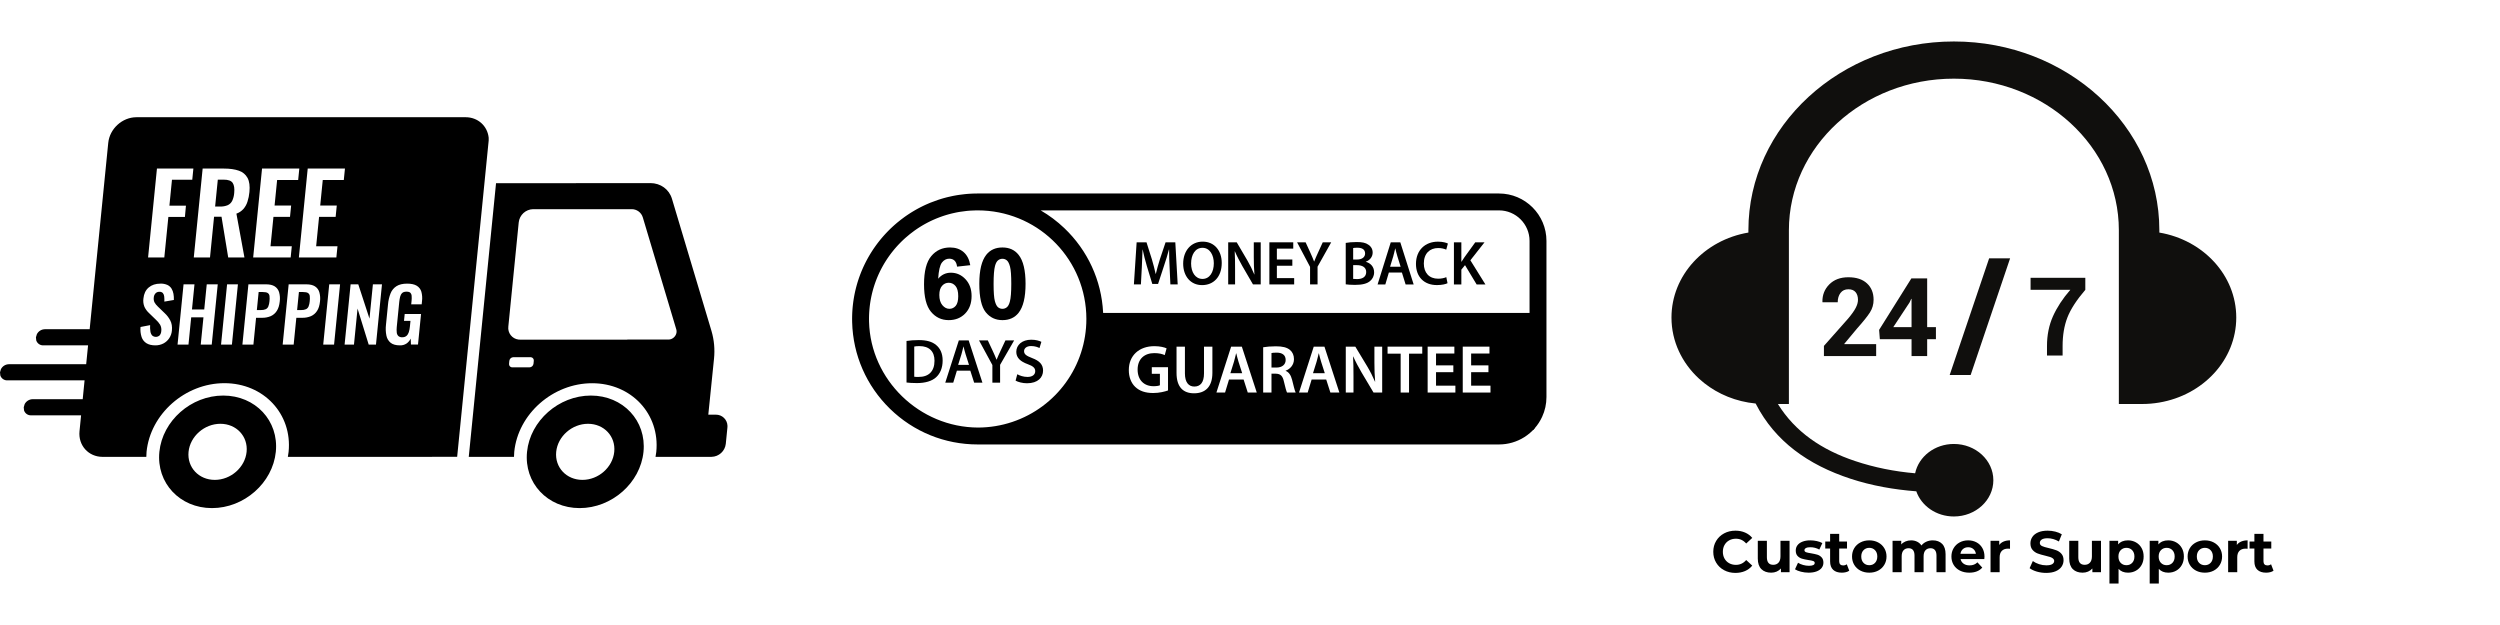 <svg version="1.0" preserveAspectRatio="xMidYMid meet" height="500" viewBox="0 0 1500 375" zoomAndPan="magnify" width="2000" xmlns:xlink="http://www.w3.org/1999/xlink" xmlns="http://www.w3.org/2000/svg"><defs><g></g><clipPath id="93438c6944"><path clip-rule="nonzero" d="M 0 70.242 L 436.5 70.242 L 436.5 304.895 L 0 304.895 Z M 0 70.242"></path></clipPath><clipPath id="f09d222875"><path clip-rule="nonzero" d="M 469.445 24.887 L 969.695 24.887 L 969.695 357.887 L 469.445 357.887 Z M 469.445 24.887"></path></clipPath><clipPath id="5ca93ddbfa"><path clip-rule="nonzero" d="M 1002.449 24.887 L 1342 24.887 L 1342 309.887 L 1002.449 309.887 Z M 1002.449 24.887"></path></clipPath></defs><rect fill-opacity="1" height="450" y="-37.5" fill="#ffffff" width="1800" x="-150"></rect><rect fill-opacity="1" height="450" y="-37.5" fill="#ffffff" width="1800" x="-150"></rect><g clip-path="url(#93438c6944)"><path fill-rule="evenodd" fill-opacity="1" d="M 352.805 254.273 C 343.207 254.273 334.633 261.805 333.715 271.102 C 332.793 280.398 339.836 287.93 349.457 287.93 C 359.078 287.93 367.625 280.395 368.547 271.102 C 369.48 261.812 362.426 254.273 352.805 254.273 Z M 132.234 254.273 C 122.625 254.273 114.062 261.805 113.129 271.102 C 112.211 280.398 119.254 287.93 128.875 287.93 C 138.496 287.93 147.043 280.395 147.965 271.102 C 148.887 261.812 141.844 254.273 132.234 254.273 Z M 354.52 237.336 C 373.816 237.336 387.953 252.441 386.098 271.098 C 384.242 289.754 367.078 304.859 347.789 304.859 C 328.488 304.859 314.344 289.754 316.219 271.098 C 318.109 252.441 335.23 237.336 354.531 237.336 Z M 133.934 237.336 C 153.234 237.336 167.371 252.441 165.492 271.098 C 163.613 289.754 146.484 304.859 127.184 304.859 C 107.883 304.859 93.75 289.754 95.625 271.098 C 97.504 252.441 114.637 237.336 133.934 237.336 Z M 308.012 214.312 C 306.762 214.336 305.738 215.273 305.598 216.504 L 305.434 218.227 C 305.293 219.293 306.039 220.27 307.102 220.406 C 307.207 220.414 307.301 220.418 307.402 220.418 L 317.691 220.418 C 318.938 220.391 319.965 219.457 320.105 218.227 L 320.277 216.504 C 320.406 215.438 319.66 214.465 318.598 214.328 C 318.496 214.316 318.402 214.309 318.309 214.312 Z M 179.348 175.219 L 181.844 175.219 C 183.207 175.219 184.188 175.41 184.793 175.801 C 185.398 176.207 185.797 176.875 185.867 177.609 C 185.969 178.676 185.957 179.75 185.832 180.812 C 185.762 181.859 185.527 182.887 185.141 183.867 C 184.852 184.59 184.301 185.176 183.602 185.52 C 182.703 185.898 181.738 186.07 180.758 186.031 L 178.262 186.031 L 179.348 175.234 Z M 155.184 175.219 L 157.68 175.219 C 159.043 175.219 160.035 175.41 160.641 175.801 C 161.246 176.207 161.645 176.875 161.703 177.609 C 161.82 178.676 161.809 179.75 161.68 180.812 C 161.598 181.855 161.363 182.887 160.992 183.867 C 160.699 184.582 160.152 185.176 159.453 185.52 C 158.555 185.898 157.586 186.07 156.605 186.031 L 154.109 186.031 L 155.184 175.234 Z M 210.367 170.582 L 206.762 206.742 L 212.383 206.742 L 214.531 185.141 L 221.211 206.742 L 225.586 206.742 L 229.188 170.582 L 223.742 170.582 L 221.691 191.18 L 214.961 170.582 Z M 197.539 170.582 L 193.934 206.742 L 200.441 206.742 L 204.047 170.582 Z M 173.199 170.582 L 169.598 206.742 L 176.199 206.742 L 177.797 190.676 L 181.363 190.676 C 183.148 190.715 184.922 190.379 186.578 189.695 C 188.082 189.031 189.352 187.934 190.227 186.547 C 191.184 185.105 191.766 183.211 192 180.859 C 192.246 179 192.105 177.109 191.59 175.305 C 191.172 173.855 190.238 172.609 188.957 171.801 C 187.684 171 185.969 170.602 183.789 170.598 Z M 149.051 170.582 L 145.445 206.742 L 152.047 206.742 L 153.645 190.676 L 157.211 190.676 C 158.996 190.715 160.77 190.379 162.426 189.695 C 163.93 189.031 165.199 187.934 166.074 186.547 C 167.02 185.105 167.613 183.211 167.848 180.859 C 168.094 179 167.953 177.109 167.453 175.305 C 167.02 173.855 166.086 172.609 164.805 171.801 C 163.531 171 161.82 170.602 159.637 170.598 Z M 136.246 170.582 L 132.629 206.742 L 139.148 206.742 L 142.75 170.582 Z M 110.133 170.582 L 106.531 206.742 L 113.086 206.742 L 114.715 190.41 L 122.074 190.41 L 120.441 206.742 L 127.043 206.742 L 130.648 170.582 L 124.047 170.582 L 122.543 185.688 L 115.184 185.688 L 116.688 170.582 Z M 244.301 170.18 C 241.656 170.18 239.531 170.68 237.934 171.676 C 236.312 172.691 235.055 174.203 234.355 175.984 C 233.516 178.125 232.992 180.383 232.805 182.676 L 231.59 194.812 C 231.324 197.008 231.406 199.23 231.848 201.395 C 232.176 203.09 233.082 204.621 234.426 205.703 C 235.719 206.711 237.551 207.215 239.918 207.219 C 241.363 207.281 242.785 206.883 243.977 206.078 C 245.027 205.32 245.863 204.316 246.426 203.16 L 246.566 206.73 L 250.797 206.73 L 252.629 188.387 L 242.82 188.387 L 242.402 192.539 L 246.285 192.539 L 245.945 195.93 C 245.852 197.082 245.621 198.215 245.281 199.316 C 245.016 200.176 244.535 200.949 243.871 201.551 C 243.16 202.121 242.25 202.402 241.34 202.352 C 240.488 202.422 239.66 202.156 239.008 201.617 C 238.449 201.043 238.109 200.293 238.051 199.496 C 237.934 198.418 237.934 197.324 238.051 196.242 L 239.555 181.113 C 239.66 180.094 239.824 179.078 240.07 178.078 C 240.254 177.238 240.664 176.465 241.27 175.848 C 241.844 175.281 242.715 175 243.871 175 C 244.98 175 245.75 175.215 246.191 175.648 C 246.68 176.168 246.961 176.84 246.984 177.543 C 247.066 178.543 247.043 179.539 246.938 180.535 L 246.727 182.59 L 253.016 182.59 L 253.199 180.711 C 253.457 178.809 253.316 176.871 252.816 175.023 C 252.371 173.512 251.371 172.23 250.027 171.43 C 248.652 170.598 246.727 170.18 244.266 170.18 Z M 96.258 170.18 C 93.375 170.18 91.031 170.953 89.211 172.5 C 87.383 174.047 86.332 176.25 86.051 179.105 C 85.809 180.812 86.027 182.547 86.684 184.141 C 87.336 185.523 88.258 186.77 89.375 187.801 L 93.527 191.82 C 94.508 192.707 95.371 193.73 96.082 194.855 C 96.723 196.039 96.957 197.406 96.758 198.738 C 96.699 199.621 96.383 200.465 95.848 201.168 C 94.59 202.406 92.582 202.449 91.266 201.258 C 90.695 200.551 90.332 199.688 90.227 198.777 C 90.039 197.551 89.992 196.312 90.074 195.074 L 84.305 196.191 C 84.117 198.223 84.336 200.27 84.957 202.215 C 85.469 203.762 86.496 205.082 87.883 205.941 C 89.258 206.789 91.031 207.215 93.199 207.215 C 94.891 207.242 96.559 206.852 98.062 206.074 C 99.465 205.34 100.664 204.258 101.539 202.93 C 102.449 201.562 102.996 199.988 103.137 198.352 C 103.371 195.973 103.043 193.941 102.156 192.262 C 101.293 190.613 100.152 189.125 98.785 187.867 L 94.672 183.895 C 93.902 183.188 93.246 182.367 92.723 181.461 C 92.27 180.527 92.117 179.477 92.27 178.449 C 92.324 177.555 92.688 176.703 93.281 176.035 C 93.879 175.391 94.742 175.035 95.625 175.078 C 96.395 175.008 97.164 175.281 97.715 175.832 C 98.191 176.434 98.473 177.164 98.531 177.934 C 98.637 178.941 98.66 179.957 98.613 180.969 L 104.316 179.984 C 104.371 178.734 104.281 177.488 104.07 176.258 C 103.883 175.145 103.477 174.074 102.891 173.113 C 102.285 172.168 101.422 171.414 100.406 170.949 C 99.09 170.383 97.68 170.113 96.246 170.168 Z M 319.871 125.5 C 315.438 125.598 311.754 128.953 311.242 133.363 L 305 195.922 C 304.523 199.758 307.242 203.254 311.078 203.734 C 311.406 203.777 311.742 203.789 312.07 203.785 L 376.395 203.785 L 376.395 203.734 L 401.094 203.734 C 401.656 203.734 402.227 203.625 402.75 203.426 C 405.094 202.508 406.461 199.957 405.793 197.691 L 385.691 130.449 C 384.793 127.457 382.016 125.434 378.891 125.5 L 319.836 125.5 Z M 390.191 109.852 C 396.336 109.852 401.492 113.59 403.184 119.305 L 426.879 198.543 C 428.477 203.957 429 209.629 428.406 215.242 L 424.977 248.801 L 429.445 248.801 C 433.258 248.719 436.406 251.746 436.488 255.555 C 436.5 255.898 436.488 256.246 436.441 256.582 L 435.473 266.32 C 434.973 270.688 431.32 274.008 426.938 274.102 L 393.316 274.102 L 393.77 271.129 C 396.059 248.391 378.797 229.938 355.266 229.938 C 331.73 229.938 310.809 248.371 308.547 271.129 L 308.395 274.102 L 281.258 274.102 L 297.621 109.922 L 390.168 109.879 Z M 130.66 107.789 L 134.215 107.789 C 136.98 107.789 138.785 108.457 139.637 109.793 C 140.5 111.129 140.793 113.141 140.523 115.816 C 140.406 117.422 140.012 118.996 139.336 120.461 C 138.773 121.621 137.832 122.555 136.664 123.094 C 135.219 123.695 133.656 123.977 132.094 123.918 L 129.074 123.918 L 130.684 107.789 Z M 184.629 101.137 L 179.324 154.461 L 201.82 154.461 L 202.496 147.746 L 189.691 147.746 L 191.449 130.102 L 201.387 130.102 L 202.062 123.324 L 192.129 123.324 L 193.656 107.984 L 206.285 107.984 L 206.973 101.117 Z M 157.223 101.137 L 151.906 154.461 L 174.402 154.461 L 175.078 147.746 L 162.309 147.746 L 164.07 130.102 L 174.004 130.102 L 174.684 123.324 L 164.746 123.324 L 166.273 107.984 L 178.902 107.984 L 179.59 101.117 Z M 121.586 101.137 L 116.27 154.461 L 126.004 154.461 L 128.441 130.039 L 132.91 130.039 L 136.922 154.461 L 146.66 154.461 L 141.844 128.191 C 143.453 127.621 144.898 126.66 146.039 125.395 C 147.148 124.117 147.977 122.633 148.477 121.02 C 149.086 119.137 149.48 117.195 149.656 115.227 C 150.004 111.668 149.645 108.859 148.547 106.801 C 147.441 104.723 145.574 103.152 143.336 102.422 C 140.934 101.566 137.934 101.141 134.355 101.137 Z M 94.168 101.137 L 88.852 154.461 L 98.59 154.461 L 101.016 130.168 L 110.949 130.168 L 111.566 123.395 L 101.645 123.395 L 103.184 107.855 L 115.359 107.855 L 116.023 101.141 Z M 81.914 70.328 L 279.348 70.328 C 286.785 70.328 292.477 75.609 293.211 82.633 L 293.211 84.316 L 274.297 274.074 L 259.496 274.074 L 259.043 274.117 L 172.711 274.117 L 173.164 271.102 C 175.453 248.363 158.191 229.906 134.648 229.906 C 111.113 229.906 90.203 248.344 87.93 271.102 L 87.789 274.117 L 61.562 274.117 C 53.062 274.117 46.855 267.223 47.707 258.711 L 48.652 249.203 L 18.59 249.203 C 16.699 249.242 15.008 248.043 14.426 246.242 L 14.238 244.363 L 14.797 242.477 C 15.719 240.695 17.551 239.562 19.559 239.52 L 49.621 239.52 L 50.742 228.215 L 4.352 228.215 C 2.461 228.254 0.77 227.055 0.188 225.258 L 0 223.371 L 0.559 221.492 C 1.48 219.703 3.312 218.57 5.316 218.535 L 51.707 218.535 L 52.84 207.219 L 25.914 207.219 C 24.035 207.254 22.344 206.055 21.75 204.262 L 21.562 202.375 L 22.133 200.496 C 23.055 198.715 24.875 197.578 26.879 197.539 L 53.797 197.539 L 64.945 85.742 C 65.797 77.234 73.375 70.336 81.867 70.336 Z M 81.914 70.328" fill="#000000"></path></g><g clip-path="url(#f09d222875)"><path fill-rule="nonzero" fill-opacity="1" d="M 469.602 24.887 L 969.535 24.887 L 969.535 357.887 L 469.602 357.887 Z M 469.602 24.887" fill="#ffffff"></path></g><path fill-rule="nonzero" fill-opacity="1" d="M 920.66 257.156 L 920.66 187.75 L 656.805 187.75 C 656.867 188.957 656.898 190.168 656.898 191.387 C 656.898 222.352 636.832 248.637 608.988 257.973 L 919.898 257.973 L 920.66 257.156" fill="#000000"></path><path fill-rule="nonzero" fill-opacity="1" d="M 917.73 238.223 C 917.73 240.902 917.168 243.477 916.055 245.887 C 914.574 249.094 912.207 251.793 909.211 253.695 C 906.285 255.555 902.891 256.539 899.398 256.539 L 624.395 256.539 C 626.742 255.176 629.023 253.684 631.227 252.066 C 637.449 247.492 642.918 242.012 647.48 235.781 C 656.957 222.828 661.969 207.477 661.969 191.387 C 661.969 190.074 661.934 188.762 661.867 187.496 C 660.887 168.211 652.621 150.234 638.598 136.879 C 634.254 132.742 629.488 129.184 624.41 126.23 L 899.398 126.23 C 909.508 126.23 917.73 134.449 917.73 144.547 Z M 521.895 183.391 L 521.898 183.363 C 521.914 183.219 521.934 183.078 521.953 182.934 L 521.957 182.91 L 521.957 182.887 C 521.969 182.809 521.98 182.727 521.988 182.645 C 522 182.562 522.008 182.48 522.02 182.398 C 522.031 182.32 522.043 182.242 522.055 182.16 C 522.078 181.996 522.102 181.828 522.129 181.664 L 522.137 181.598 C 522.156 181.469 522.176 181.34 522.199 181.211 L 522.203 181.191 C 522.203 181.184 522.203 181.176 522.203 181.172 C 522.207 181.16 522.207 181.148 522.211 181.141 L 522.234 180.98 L 522.238 180.949 C 522.266 180.773 522.297 180.598 522.324 180.422 L 522.328 180.395 C 522.344 180.305 522.359 180.219 522.375 180.129 L 522.398 180.012 C 522.414 179.906 522.434 179.801 522.453 179.695 L 522.469 179.621 C 522.496 179.469 522.523 179.32 522.551 179.168 L 522.59 178.977 C 522.633 178.734 522.684 178.492 522.734 178.25 L 522.785 177.984 C 522.82 177.824 522.852 177.668 522.891 177.512 L 523.016 176.961 L 523.016 176.941 C 523.031 176.871 523.047 176.801 523.062 176.727 L 523.223 176.047 C 523.23 176.02 523.238 175.988 523.246 175.957 C 523.25 175.941 523.254 175.926 523.258 175.91 C 523.27 175.867 523.281 175.816 523.293 175.766 C 523.348 175.543 523.402 175.324 523.461 175.102 L 523.469 175.074 C 523.496 174.965 523.523 174.852 523.555 174.742 C 523.582 174.637 523.609 174.535 523.637 174.43 L 523.672 174.301 L 523.68 174.273 C 523.73 174.082 523.781 173.895 523.836 173.707 L 523.836 173.699 L 523.848 173.664 C 523.902 173.461 523.961 173.262 524.023 173.059 L 524.035 173.012 C 524.059 172.934 524.082 172.859 524.102 172.785 C 524.125 172.711 524.145 172.641 524.168 172.566 L 524.223 172.391 L 524.254 172.289 C 524.289 172.168 524.324 172.047 524.363 171.93 L 524.527 171.41 C 524.559 171.312 524.59 171.215 524.625 171.117 L 524.66 171.012 C 524.676 170.957 524.691 170.906 524.711 170.855 L 524.746 170.75 C 524.785 170.629 524.828 170.5 524.871 170.375 L 524.902 170.289 C 524.945 170.156 524.988 170.027 525.035 169.898 L 525.121 169.66 C 525.16 169.547 525.199 169.438 525.238 169.328 C 525.254 169.289 525.266 169.25 525.281 169.211 L 525.309 169.137 C 525.383 168.93 525.457 168.723 525.535 168.52 L 525.551 168.473 L 525.57 168.426 C 525.605 168.324 525.645 168.223 525.688 168.121 L 525.711 168.055 C 525.758 167.934 525.805 167.812 525.852 167.695 L 525.973 167.383 C 526.016 167.273 526.062 167.164 526.105 167.055 L 526.172 166.891 C 526.199 166.82 526.23 166.75 526.266 166.66 L 526.309 166.555 L 526.457 166.195 C 526.598 165.859 526.742 165.527 526.883 165.211 L 526.941 165.074 C 527 164.941 527.062 164.805 527.121 164.672 L 527.18 164.543 C 527.285 164.312 527.391 164.082 527.492 163.867 C 527.594 163.645 527.699 163.422 527.809 163.199 L 527.832 163.148 L 527.852 163.102 C 527.895 163.016 527.938 162.93 527.977 162.844 L 528.199 162.402 C 528.207 162.387 528.211 162.375 528.219 162.359 L 528.266 162.266 C 528.34 162.121 528.41 161.973 528.488 161.828 L 528.57 161.664 C 528.645 161.52 528.723 161.371 528.797 161.227 L 528.816 161.195 C 528.98 160.879 529.145 160.57 529.305 160.277 L 529.379 160.145 C 529.465 159.984 529.555 159.82 529.645 159.664 L 529.656 159.641 C 529.781 159.414 529.91 159.191 530.039 158.969 L 530.102 158.859 C 530.172 158.738 530.242 158.613 530.316 158.488 L 530.367 158.402 C 530.43 158.297 530.496 158.188 530.559 158.082 L 530.57 158.059 C 530.668 157.895 530.77 157.727 530.871 157.566 L 530.883 157.543 C 530.969 157.402 531.059 157.258 531.145 157.117 L 531.164 157.086 C 531.332 156.816 531.5 156.547 531.68 156.273 C 531.816 156.059 531.953 155.844 532.094 155.629 L 532.254 155.391 C 532.27 155.367 532.281 155.348 532.297 155.324 C 532.328 155.277 532.359 155.23 532.391 155.184 L 532.43 155.129 C 532.586 154.891 532.766 154.629 532.996 154.301 L 533.035 154.246 C 533.117 154.121 533.207 153.996 533.293 153.871 L 533.316 153.844 C 533.504 153.578 533.695 153.309 533.887 153.047 L 533.906 153.023 C 534.016 152.875 534.121 152.727 534.23 152.578 L 534.301 152.484 C 534.336 152.438 534.371 152.391 534.418 152.332 C 534.555 152.145 534.695 151.961 534.84 151.77 C 534.973 151.602 535.105 151.43 535.242 151.258 L 535.281 151.207 C 535.445 150.996 535.609 150.789 535.781 150.578 L 535.797 150.559 C 535.945 150.371 536.098 150.188 536.25 150.004 L 536.273 149.973 C 536.383 149.84 536.492 149.707 536.602 149.578 L 536.621 149.555 C 536.711 149.445 536.801 149.34 536.891 149.23 L 536.906 149.219 C 537.035 149.066 537.164 148.914 537.297 148.766 L 537.344 148.711 C 537.449 148.586 537.559 148.461 537.668 148.34 L 537.684 148.316 C 537.801 148.188 537.914 148.062 538.027 147.934 C 538.207 147.734 538.387 147.535 538.562 147.344 L 538.594 147.309 C 538.711 147.18 538.832 147.051 538.949 146.926 L 538.977 146.895 C 539.484 146.355 540.012 145.809 540.539 145.285 L 540.676 145.148 C 540.801 145.027 540.922 144.902 541.047 144.781 L 541.09 144.742 C 541.219 144.617 541.348 144.492 541.48 144.367 L 541.496 144.348 L 541.516 144.328 C 541.543 144.305 541.57 144.277 541.598 144.254 L 541.855 144.008 L 541.859 144 C 541.926 143.938 541.996 143.875 542.062 143.812 L 542.312 143.578 C 542.387 143.508 542.465 143.438 542.543 143.371 L 542.695 143.23 C 542.785 143.145 542.879 143.059 542.973 142.977 L 543.012 142.941 C 543.16 142.809 543.309 142.676 543.457 142.547 L 543.488 142.52 C 544.293 141.809 545.121 141.113 545.969 140.438 C 546.816 139.762 547.684 139.105 548.562 138.473 L 548.582 138.457 L 548.602 138.445 C 548.723 138.352 548.848 138.266 548.977 138.176 L 549.016 138.148 C 549.262 137.969 549.527 137.789 549.82 137.59 L 549.863 137.559 C 549.992 137.469 550.125 137.379 550.258 137.289 L 550.289 137.27 C 550.395 137.199 550.496 137.133 550.598 137.062 C 550.898 136.863 551.188 136.676 551.477 136.492 C 551.672 136.367 551.867 136.242 552.066 136.121 L 552.23 136.016 L 552.25 136.004 C 552.387 135.918 552.523 135.832 552.672 135.742 C 552.793 135.672 552.91 135.598 553.031 135.527 L 553.066 135.508 C 553.238 135.402 553.406 135.305 553.574 135.203 L 553.602 135.188 C 553.793 135.074 553.984 134.961 554.172 134.855 C 554.395 134.727 554.621 134.602 554.84 134.477 C 554.988 134.395 555.133 134.316 555.281 134.234 L 555.309 134.219 C 555.613 134.051 555.922 133.887 556.234 133.719 C 556.465 133.598 556.699 133.477 556.938 133.355 C 557.141 133.25 557.344 133.148 557.551 133.047 L 557.621 133.012 C 557.863 132.891 558.105 132.773 558.355 132.648 C 558.59 132.539 558.82 132.43 559.059 132.316 L 559.078 132.309 C 559.266 132.223 559.449 132.137 559.645 132.047 C 560.203 131.793 560.773 131.547 561.34 131.309 C 561.574 131.207 561.809 131.109 562.059 131.008 C 562.664 130.762 563.277 130.527 563.895 130.297 C 564.43 130.098 564.965 129.906 565.504 129.723 C 565.672 129.668 565.84 129.605 566.008 129.551 C 566.051 129.539 566.094 129.523 566.137 129.512 C 566.262 129.469 566.391 129.426 566.531 129.379 C 566.988 129.234 567.465 129.082 567.992 128.926 C 568.227 128.855 568.469 128.789 568.707 128.723 C 568.855 128.68 569 128.637 569.148 128.594 C 569.543 128.488 569.934 128.383 570.328 128.281 C 570.438 128.254 570.543 128.227 570.648 128.199 L 570.789 128.164 C 570.902 128.137 571.016 128.105 571.129 128.078 L 571.156 128.074 C 571.93 127.887 572.707 127.711 573.473 127.555 C 573.738 127.5 574.004 127.449 574.262 127.398 C 574.379 127.379 574.492 127.355 574.609 127.332 C 574.781 127.301 574.957 127.27 575.137 127.238 C 575.391 127.191 575.652 127.148 575.918 127.105 C 577.234 126.887 578.59 126.707 579.945 126.57 C 580.203 126.543 580.469 126.52 580.73 126.492 C 581.113 126.461 581.5 126.43 581.871 126.402 C 582.055 126.391 582.238 126.375 582.426 126.363 L 582.445 126.363 C 583.469 126.297 584.512 126.258 585.562 126.238 C 585.914 126.234 586.266 126.23 586.617 126.23 C 621.367 126.23 649.973 153.367 651.738 188.016 C 651.797 189.113 651.824 190.246 651.824 191.387 C 651.824 219.426 633.961 244.254 607.375 253.168 C 600.773 255.379 593.871 256.512 586.852 256.535 C 551.684 256.414 522.336 227.945 521.43 193.078 C 521.414 192.492 521.406 191.918 521.406 191.375 C 521.406 191.211 521.406 191.043 521.41 190.875 L 521.41 190.812 C 521.414 190.703 521.414 190.594 521.414 190.48 C 521.418 190.371 521.418 190.258 521.422 190.148 L 521.422 190.094 C 521.426 189.824 521.434 189.562 521.441 189.297 L 521.441 189.262 C 521.449 188.996 521.461 188.734 521.473 188.449 C 521.484 188.199 521.496 187.949 521.512 187.699 L 521.512 187.645 L 521.52 187.531 C 521.531 187.293 521.547 187.055 521.566 186.82 L 521.582 186.629 L 521.582 186.621 C 521.594 186.445 521.605 186.273 521.621 186.105 L 521.625 186.016 C 521.629 185.969 521.633 185.926 521.637 185.883 L 521.648 185.773 C 521.656 185.656 521.668 185.535 521.68 185.414 L 521.688 185.34 C 521.703 185.156 521.719 184.977 521.738 184.797 L 521.754 184.637 C 521.773 184.445 521.793 184.262 521.816 184.07 L 521.82 184.012 C 521.844 183.805 521.867 183.598 521.895 183.391 Z M 899.398 116.098 L 586.617 116.098 C 586.211 116.098 585.809 116.102 585.402 116.105 C 585.332 116.109 585.262 116.109 585.188 116.113 C 584.855 116.117 584.523 116.125 584.195 116.137 C 584.043 116.141 583.898 116.148 583.75 116.152 C 583.496 116.164 583.242 116.172 582.992 116.184 C 582.594 116.203 582.199 116.223 581.805 116.25 C 581.699 116.254 581.594 116.262 581.484 116.27 C 581.484 116.27 581.48 116.27 581.477 116.27 C 581.367 116.277 581.258 116.285 581.141 116.293 C 580.703 116.328 580.262 116.359 579.828 116.398 L 579.805 116.402 C 579.508 116.43 579.211 116.457 578.918 116.488 C 577.824 116.598 576.727 116.734 575.645 116.895 C 575.18 116.961 574.723 117.031 574.266 117.105 C 573.957 117.156 573.648 117.211 573.352 117.262 C 573.02 117.32 572.691 117.379 572.359 117.445 C 572.051 117.504 571.738 117.566 571.438 117.629 C 570.562 117.805 569.664 118.004 568.773 118.223 C 568.742 118.23 568.707 118.238 568.676 118.246 C 568.539 118.281 568.406 118.312 568.27 118.348 C 568.188 118.367 568.105 118.387 568.023 118.406 C 567.941 118.43 567.863 118.449 567.785 118.469 C 567.391 118.57 566.996 118.676 566.602 118.785 C 566.547 118.801 566.496 118.812 566.441 118.828 C 566.43 118.832 566.418 118.836 566.406 118.836 C 565.969 118.961 565.535 119.086 565.105 119.211 L 565.102 119.211 C 565.102 119.211 565.098 119.211 565.098 119.211 C 564.582 119.363 564.031 119.535 563.434 119.73 C 563.223 119.797 563.008 119.867 562.805 119.938 C 561.277 120.441 559.742 121.012 558.25 121.613 C 557.965 121.73 557.68 121.852 557.395 121.969 C 556.742 122.242 556.09 122.531 555.457 122.816 C 555.238 122.918 555.016 123.02 554.797 123.121 L 554.781 123.129 C 554.5 123.258 554.219 123.395 553.945 123.523 C 553.656 123.664 553.359 123.809 553.07 123.953 C 552.812 124.078 552.559 124.207 552.309 124.336 C 552.035 124.477 551.766 124.617 551.504 124.754 C 551.137 124.949 550.773 125.145 550.414 125.34 L 550.391 125.355 C 550.23 125.441 550.066 125.531 549.902 125.625 C 549.633 125.773 549.363 125.926 549.09 126.086 C 548.879 126.207 548.668 126.328 548.457 126.453 C 548.336 126.523 548.219 126.594 548.102 126.668 C 548.004 126.723 547.91 126.777 547.816 126.836 C 547.668 126.922 547.523 127.008 547.387 127.094 C 547.191 127.211 546.992 127.336 546.797 127.457 C 546.758 127.48 546.711 127.512 546.66 127.543 C 546.574 127.594 546.492 127.648 546.406 127.703 C 546.273 127.785 546.141 127.871 546.012 127.953 C 545.566 128.238 545.109 128.535 544.625 128.863 L 544.605 128.879 C 544.438 128.988 544.273 129.102 544.109 129.215 C 544.035 129.262 543.961 129.312 543.887 129.363 C 543.621 129.547 543.371 129.723 543.129 129.895 C 543.09 129.922 543.051 129.949 543.012 129.977 C 542.883 130.07 542.75 130.16 542.621 130.258 C 541.211 131.27 539.832 132.344 538.496 133.453 C 538.395 133.535 538.293 133.617 538.191 133.699 C 537.914 133.934 537.641 134.176 537.367 134.41 C 537.172 134.578 536.977 134.742 536.785 134.914 C 536.781 134.914 536.781 134.914 536.781 134.914 C 536.781 134.918 536.781 134.918 536.777 134.918 C 536.598 135.078 536.41 135.242 536.23 135.406 C 536.219 135.418 536.203 135.43 536.191 135.441 C 536.062 135.555 535.914 135.688 535.758 135.836 C 535.645 135.938 535.527 136.043 535.414 136.148 L 535.367 136.195 C 535.277 136.273 535.195 136.352 535.117 136.43 C 535.027 136.512 534.938 136.594 534.848 136.68 C 534.789 136.734 534.734 136.785 534.676 136.84 C 534.652 136.863 534.633 136.883 534.609 136.902 C 534.586 136.926 534.562 136.949 534.535 136.973 C 534.348 137.152 534.16 137.336 533.973 137.52 C 533.824 137.66 533.68 137.809 533.531 137.953 L 533.391 138.094 C 533.148 138.336 532.906 138.582 532.668 138.824 C 532.293 139.207 531.926 139.59 531.57 139.973 C 531.414 140.137 531.258 140.305 531.102 140.477 C 531.066 140.516 531.027 140.559 530.992 140.598 C 530.789 140.82 530.582 141.047 530.375 141.281 C 530.273 141.395 530.176 141.504 530.074 141.617 C 530.039 141.656 530.004 141.699 529.969 141.738 C 529.867 141.852 529.77 141.965 529.672 142.078 C 529.574 142.188 529.48 142.301 529.387 142.41 C 529.32 142.488 529.25 142.566 529.184 142.645 C 529.062 142.785 528.941 142.93 528.82 143.078 C 528.766 143.137 528.715 143.203 528.664 143.266 C 528.582 143.363 528.5 143.461 528.418 143.559 C 528.418 143.562 528.414 143.562 528.414 143.562 C 528.414 143.562 528.414 143.566 528.414 143.566 C 528.246 143.77 528.078 143.977 527.91 144.18 C 527.695 144.445 527.48 144.715 527.27 144.988 C 527.102 145.203 526.938 145.414 526.781 145.617 C 526.617 145.836 526.453 146.047 526.301 146.25 C 526.238 146.336 526.176 146.418 526.117 146.5 C 525.98 146.68 525.844 146.863 525.703 147.059 C 525.543 147.281 525.383 147.504 525.223 147.73 C 525.156 147.82 525.094 147.906 525.031 147.996 C 525.031 147.996 525.027 148 525.027 148 C 524.941 148.117 524.863 148.234 524.781 148.352 C 524.742 148.406 524.703 148.465 524.664 148.52 C 524.605 148.602 524.551 148.684 524.496 148.758 C 524.371 148.941 524.254 149.113 524.145 149.273 C 524.09 149.355 524.035 149.438 523.98 149.516 C 523.867 149.688 523.754 149.855 523.641 150.027 L 523.641 150.031 C 523.633 150.039 523.629 150.047 523.625 150.055 L 523.582 150.121 C 523.578 150.125 523.578 150.125 523.578 150.129 C 523.512 150.223 523.453 150.316 523.391 150.414 C 523.309 150.539 523.223 150.672 523.145 150.797 C 523.074 150.902 523.008 151.016 522.938 151.121 C 522.801 151.336 522.664 151.547 522.535 151.762 C 522.426 151.938 522.316 152.113 522.207 152.289 C 522.086 152.488 521.965 152.688 521.848 152.887 C 521.762 153.031 521.676 153.176 521.594 153.32 C 521.496 153.477 521.406 153.641 521.312 153.801 L 521.258 153.895 C 521.105 154.16 520.953 154.426 520.805 154.691 C 520.805 154.691 520.805 154.691 520.805 154.695 C 520.781 154.73 520.762 154.773 520.738 154.809 C 520.656 154.961 520.57 155.109 520.488 155.262 L 520.406 155.41 C 520.211 155.77 520.016 156.133 519.828 156.496 C 519.824 156.496 519.824 156.5 519.824 156.5 C 519.824 156.5 519.824 156.504 519.824 156.504 C 519.742 156.66 519.66 156.816 519.574 156.98 C 519.57 156.992 519.566 157 519.559 157.012 C 519.555 157.02 519.551 157.027 519.547 157.035 C 519.512 157.105 519.477 157.176 519.441 157.246 C 519.41 157.305 519.379 157.367 519.348 157.43 C 519.277 157.562 519.211 157.699 519.145 157.832 C 519.121 157.879 519.098 157.926 519.074 157.973 C 518.969 158.184 518.863 158.395 518.762 158.609 C 518.75 158.629 518.742 158.652 518.73 158.672 C 518.727 158.676 518.727 158.68 518.723 158.688 C 518.699 158.734 518.676 158.785 518.652 158.836 C 518.535 159.078 518.422 159.316 518.305 159.57 C 518.184 159.828 518.062 160.09 517.941 160.355 C 517.918 160.41 517.891 160.465 517.867 160.52 C 517.797 160.676 517.73 160.828 517.66 160.984 L 517.598 161.129 C 517.426 161.516 517.258 161.906 517.098 162.293 L 516.875 162.82 C 516.824 162.945 516.773 163.074 516.727 163.199 L 516.707 163.238 C 516.648 163.391 516.586 163.539 516.527 163.691 C 516.496 163.77 516.465 163.848 516.438 163.926 C 516.363 164.109 516.289 164.293 516.219 164.48 C 516.156 164.645 516.094 164.809 516.035 164.973 C 515.941 165.211 515.855 165.453 515.766 165.699 C 515.695 165.891 515.629 166.082 515.559 166.27 C 515.531 166.348 515.504 166.426 515.477 166.504 C 515.41 166.691 515.344 166.879 515.281 167.07 C 515.223 167.238 515.168 167.41 515.113 167.578 C 515.078 167.676 515.043 167.777 515.012 167.879 C 514.953 168.047 514.898 168.211 514.844 168.387 L 514.715 168.797 C 514.656 168.98 514.602 169.164 514.543 169.352 C 514.543 169.355 514.543 169.355 514.543 169.355 L 514.461 169.617 C 514.406 169.805 514.348 169.996 514.293 170.188 C 514.23 170.402 514.168 170.617 514.109 170.832 C 514.098 170.867 514.086 170.898 514.078 170.938 C 514.043 171.059 514.008 171.184 513.977 171.305 C 513.953 171.395 513.926 171.484 513.902 171.578 C 513.883 171.645 513.863 171.707 513.852 171.762 C 513.785 172.004 513.723 172.246 513.66 172.488 C 513.652 172.52 513.641 172.551 513.633 172.586 C 513.633 172.586 513.633 172.586 513.633 172.59 C 513.57 172.84 513.508 173.09 513.445 173.336 L 513.43 173.398 C 513.414 173.461 513.398 173.527 513.383 173.594 L 513.176 174.461 C 513.113 174.727 513.055 174.988 512.996 175.254 C 512.992 175.277 512.988 175.301 512.984 175.32 C 512.977 175.348 512.973 175.375 512.969 175.402 C 512.941 175.52 512.918 175.641 512.891 175.762 C 512.859 175.914 512.824 176.07 512.793 176.223 L 512.691 176.727 L 512.691 176.73 C 512.688 176.762 512.68 176.793 512.672 176.824 C 512.66 176.895 512.645 176.969 512.633 177.043 C 512.621 177.094 512.609 177.148 512.602 177.203 C 512.598 177.227 512.59 177.25 512.586 177.273 L 512.582 177.293 C 512.547 177.477 512.516 177.66 512.48 177.844 C 512.465 177.922 512.453 178.004 512.438 178.086 C 512.422 178.168 512.406 178.25 512.395 178.328 C 512.383 178.395 512.371 178.465 512.359 178.531 C 512.348 178.59 512.336 178.652 512.328 178.711 C 512.324 178.723 512.324 178.734 512.32 178.746 C 512.281 178.977 512.246 179.203 512.211 179.434 C 512.199 179.488 512.191 179.547 512.184 179.602 C 512.164 179.719 512.148 179.836 512.129 179.949 C 512.121 180.016 512.109 180.078 512.102 180.141 C 512.102 180.145 512.102 180.145 512.102 180.145 C 512.07 180.34 512.043 180.535 512.012 180.73 L 511.977 180.984 C 511.949 181.188 511.922 181.391 511.898 181.594 C 511.898 181.598 511.898 181.598 511.898 181.598 C 511.875 181.77 511.852 181.941 511.832 182.113 C 511.832 182.113 511.832 182.117 511.832 182.117 C 511.824 182.18 511.816 182.246 511.809 182.312 C 511.785 182.496 511.762 182.684 511.742 182.875 C 511.715 183.109 511.688 183.34 511.668 183.578 C 511.664 183.598 511.66 183.621 511.66 183.645 L 511.648 183.742 C 511.625 183.973 511.602 184.211 511.582 184.445 C 511.578 184.484 511.574 184.523 511.57 184.562 C 511.559 184.703 511.547 184.84 511.535 184.984 C 511.531 185.027 511.527 185.066 511.523 185.109 C 511.52 185.164 511.516 185.215 511.512 185.27 C 511.488 185.539 511.469 185.812 511.449 186.086 L 511.445 186.141 L 511.445 186.145 C 511.441 186.199 511.438 186.254 511.434 186.309 C 511.418 186.52 511.406 186.73 511.395 186.941 C 511.391 186.969 511.391 186.992 511.391 187.02 C 511.387 187.055 511.387 187.09 511.383 187.125 C 511.375 187.27 511.367 187.418 511.359 187.562 C 511.352 187.707 511.348 187.848 511.34 187.988 C 511.324 188.312 511.312 188.645 511.301 188.969 C 511.297 189.125 511.297 189.281 511.293 189.438 C 511.285 189.602 511.281 189.766 511.277 189.93 C 511.277 190.012 511.277 190.094 511.277 190.176 C 511.273 190.34 511.27 190.508 511.27 190.676 C 511.266 190.762 511.266 190.848 511.266 190.926 L 511.266 191.375 C 511.266 191.996 511.273 192.652 511.289 193.328 C 511.789 213.027 519.848 231.469 533.977 245.258 C 548.133 259.066 566.828 266.672 586.617 266.672 C 586.691 266.672 586.77 266.672 586.848 266.672 C 586.922 266.672 587 266.672 587.078 266.672 L 899.398 266.672 C 904.824 266.672 910.098 265.141 914.652 262.25 C 919.297 259.301 922.969 255.109 925.262 250.133 C 926.996 246.387 927.875 242.379 927.875 238.223 L 927.875 144.547 C 927.875 128.859 915.102 116.098 899.398 116.098" fill="#000000"></path><path fill-rule="nonzero" fill-opacity="1" d="M 701.758 160.344 C 701.609 157.086 701.43 153.148 701.465 149.738 L 701.355 149.738 C 700.551 152.812 699.527 156.223 698.43 159.41 L 694.848 170.355 L 691.375 170.355 L 688.086 159.559 C 687.137 156.336 686.258 152.887 685.602 149.738 L 685.527 149.738 C 685.418 153.035 685.273 157.047 685.09 160.496 L 684.543 170.652 L 680.336 170.652 L 681.984 145.391 L 687.902 145.391 L 691.121 155.551 C 692 158.508 692.766 161.508 693.387 164.32 L 693.496 164.32 C 694.152 161.582 694.996 158.473 695.945 155.512 L 699.344 145.391 L 705.191 145.391 L 706.617 170.652 L 702.23 170.652 L 701.758 160.344" fill="#000000"></path><path fill-rule="nonzero" fill-opacity="1" d="M 714.66 158.137 C 714.66 163.27 717.18 167.355 721.496 167.355 C 725.844 167.355 728.293 163.234 728.293 157.945 C 728.293 153.188 725.988 148.688 721.496 148.688 C 717.035 148.688 714.66 152.926 714.66 158.137 Z M 733.043 157.762 C 733.043 166.23 728.035 171.066 721.238 171.066 C 714.293 171.066 709.906 165.629 709.906 158.211 C 709.906 150.449 714.66 144.98 721.602 144.98 C 728.805 144.98 733.043 150.562 733.043 157.762" fill="#000000"></path><path fill-rule="nonzero" fill-opacity="1" d="M 736.918 170.652 L 736.918 145.391 L 742.035 145.391 L 748.395 156.223 C 750.039 159.035 751.465 161.957 752.598 164.695 L 752.668 164.695 C 752.379 161.32 752.27 158.059 752.27 154.199 L 752.27 145.391 L 756.434 145.391 L 756.434 170.652 L 751.793 170.652 L 745.359 159.559 C 743.789 156.785 742.145 153.676 740.938 150.824 L 740.828 150.863 C 741.012 154.125 741.047 157.461 741.047 161.621 L 741.047 170.652 L 736.918 170.652" fill="#000000"></path><path fill-rule="nonzero" fill-opacity="1" d="M 775.402 159.445 L 766.121 159.445 L 766.121 166.867 L 776.5 166.867 L 776.5 170.652 L 761.625 170.652 L 761.625 145.391 L 775.953 145.391 L 775.953 149.176 L 766.121 149.176 L 766.121 155.699 L 775.402 155.699 L 775.402 159.445" fill="#000000"></path><path fill-rule="nonzero" fill-opacity="1" d="M 786.039 170.652 L 786.039 160.121 L 778.254 145.391 L 783.371 145.391 L 786.332 151.875 C 787.172 153.75 787.793 155.176 788.453 156.898 L 788.523 156.898 C 789.148 155.285 789.844 153.711 790.684 151.875 L 793.645 145.391 L 798.723 145.391 L 790.535 160.008 L 790.535 170.652 L 786.039 170.652" fill="#000000"></path><path fill-rule="nonzero" fill-opacity="1" d="M 811.898 167.336 C 812.484 167.414 813.254 167.449 814.273 167.449 C 817.164 167.449 819.723 166.324 819.723 163.215 C 819.723 160.289 817.234 159.09 814.129 159.09 L 811.898 159.09 Z M 811.898 155.719 L 814.203 155.719 C 817.309 155.719 819.062 154.219 819.062 152.082 C 819.062 149.719 817.309 148.633 814.457 148.633 C 813.141 148.633 812.375 148.707 811.898 148.82 Z M 807.438 145.746 C 808.867 145.449 811.461 145.223 813.984 145.223 C 817.309 145.223 819.355 145.633 821.039 146.836 C 822.574 147.773 823.594 149.422 823.594 151.555 C 823.594 153.879 822.172 156.016 819.5 157.031 L 819.5 157.105 C 822.098 157.777 824.473 159.879 824.473 163.363 C 824.473 165.613 823.523 167.375 822.098 168.574 C 820.344 170.148 817.453 170.934 812.957 170.934 C 810.473 170.934 808.574 170.746 807.438 170.598 L 807.438 145.746" fill="#000000"></path><path fill-rule="nonzero" fill-opacity="1" d="M 840.371 160.027 L 838.434 153.805 C 837.957 152.27 837.559 150.543 837.191 149.082 L 837.117 149.082 C 836.754 150.543 836.387 152.305 835.949 153.805 L 834.051 160.027 Z M 833.316 163.512 L 831.199 170.672 L 826.555 170.672 L 834.449 145.41 L 840.188 145.41 L 848.195 170.672 L 843.367 170.672 L 841.141 163.512 L 833.316 163.512" fill="#000000"></path><path fill-rule="nonzero" fill-opacity="1" d="M 868.516 169.922 C 867.453 170.484 865.113 171.047 862.156 171.047 C 854.332 171.047 849.582 166.027 849.582 158.34 C 849.582 150.02 855.211 144.996 862.742 144.996 C 865.699 144.996 867.82 145.633 868.734 146.121 L 867.746 149.797 C 866.578 149.27 864.969 148.82 862.922 148.82 C 857.914 148.82 854.297 152.043 854.297 158.117 C 854.297 163.664 857.477 167.223 862.887 167.223 C 864.715 167.223 866.613 166.848 867.781 166.285 L 868.516 169.922" fill="#000000"></path><path fill-rule="nonzero" fill-opacity="1" d="M 872.352 145.41 L 876.812 145.41 L 876.812 157.031 L 876.922 157.031 C 877.504 156.055 878.125 155.152 878.711 154.293 L 885.145 145.41 L 890.699 145.41 L 882.223 156.168 L 891.25 170.672 L 885.984 170.672 L 879.004 159.09 L 876.812 161.789 L 876.812 170.672 L 872.352 170.672 L 872.352 145.41" fill="#000000"></path><path fill-rule="nonzero" fill-opacity="1" d="M 700.809 234.262 C 699.051 234.914 695.617 235.812 691.934 235.812 C 687.273 235.812 683.754 234.629 681.137 232.137 C 678.684 229.809 677.254 226.172 677.293 222 C 677.293 213.297 683.512 207.699 692.633 207.699 C 696.027 207.699 698.684 208.395 699.953 209.008 L 698.848 213.055 C 697.336 212.398 695.496 211.867 692.59 211.867 C 686.699 211.867 682.57 215.34 682.57 221.758 C 682.57 228.008 686.414 231.727 692.141 231.727 C 693.938 231.727 695.289 231.48 695.941 231.156 L 695.941 224.289 L 691.078 224.289 L 691.078 220.324 L 700.809 220.324 L 700.809 234.262" fill="#ffffff"></path><path fill-rule="nonzero" fill-opacity="1" d="M 710.953 207.984 L 710.953 224.043 C 710.953 229.438 713.203 231.93 716.598 231.93 C 720.234 231.93 722.402 229.438 722.402 224.043 L 722.402 207.984 L 727.434 207.984 L 727.434 223.719 C 727.434 232.219 723.059 235.977 716.434 235.977 C 710.051 235.977 705.922 232.422 705.922 223.758 L 705.922 207.984 L 710.953 207.984" fill="#ffffff"></path><path fill-rule="nonzero" fill-opacity="1" d="M 745.305 223.922 L 743.137 217.141 C 742.605 215.461 742.156 213.586 741.75 211.988 L 741.668 211.988 C 741.258 213.586 740.848 215.504 740.355 217.141 L 738.23 223.922 Z M 737.41 227.723 L 735.039 235.527 L 729.848 235.527 L 738.68 207.984 L 745.102 207.984 L 754.059 235.527 L 748.66 235.527 L 746.164 227.723 L 737.41 227.723" fill="#ffffff"></path><path fill-rule="nonzero" fill-opacity="1" d="M 762.891 220.531 L 765.875 220.531 C 769.27 220.531 771.398 218.734 771.398 215.996 C 771.398 212.969 769.27 211.582 766 211.582 C 764.406 211.582 763.383 211.703 762.891 211.824 Z M 757.902 208.352 C 759.781 208.027 762.605 207.781 765.508 207.781 C 769.477 207.781 772.176 208.434 774.016 209.988 C 775.527 211.254 776.387 213.176 776.387 215.504 C 776.387 219.059 773.977 221.469 771.398 222.41 L 771.398 222.531 C 773.359 223.27 774.547 225.191 775.242 227.844 C 776.102 231.277 776.84 234.465 777.41 235.527 L 772.215 235.527 C 771.809 234.711 771.152 232.461 770.375 229.027 C 769.598 225.434 768.289 224.289 765.426 224.207 L 762.891 224.207 L 762.891 235.527 L 757.902 235.527 L 757.902 208.352" fill="#ffffff"></path><path fill-rule="nonzero" fill-opacity="1" d="M 794.871 223.922 L 792.703 217.141 C 792.172 215.461 791.723 213.586 791.316 211.988 L 791.234 211.988 C 790.824 213.586 790.414 215.504 789.922 217.141 L 787.797 223.922 Z M 786.98 227.723 L 784.609 235.527 L 779.414 235.527 L 788.246 207.984 L 794.668 207.984 L 803.625 235.527 L 798.227 235.527 L 795.73 227.723 L 786.98 227.723" fill="#ffffff"></path><path fill-rule="nonzero" fill-opacity="1" d="M 807.469 235.527 L 807.469 207.984 L 813.195 207.984 L 820.312 219.793 C 822.152 222.859 823.746 226.047 825.012 229.027 L 825.094 229.027 C 824.77 225.352 824.645 221.797 824.645 217.59 L 824.645 207.984 L 829.309 207.984 L 829.309 235.527 L 824.113 235.527 L 816.918 223.43 C 815.156 220.406 813.316 217.016 811.969 213.91 L 811.844 213.949 C 812.047 217.508 812.09 221.145 812.09 225.68 L 812.09 235.527 L 807.469 235.527" fill="#ffffff"></path><path fill-rule="nonzero" fill-opacity="1" d="M 840.391 212.195 L 832.539 212.195 L 832.539 207.984 L 853.355 207.984 L 853.355 212.195 L 845.422 212.195 L 845.422 235.527 L 840.391 235.527 L 840.391 212.195" fill="#ffffff"></path><path fill-rule="nonzero" fill-opacity="1" d="M 872.004 223.309 L 861.617 223.309 L 861.617 231.398 L 873.234 231.398 L 873.234 235.527 L 856.586 235.527 L 856.586 207.984 L 872.621 207.984 L 872.621 212.113 L 861.617 212.113 L 861.617 219.223 L 872.004 219.223 L 872.004 223.309" fill="#ffffff"></path><path fill-rule="nonzero" fill-opacity="1" d="M 893.066 223.309 L 882.68 223.309 L 882.68 231.398 L 894.293 231.398 L 894.293 235.527 L 877.648 235.527 L 877.648 207.984 L 893.68 207.984 L 893.68 212.113 L 882.68 212.113 L 882.68 219.223 L 893.066 219.223 L 893.066 223.309" fill="#ffffff"></path><path fill-rule="nonzero" fill-opacity="1" d="M 548.543 226.047 C 549.184 226.16 550.16 226.16 551.102 226.16 C 557.121 226.199 560.699 222.891 560.699 216.461 C 560.734 210.855 557.5 207.664 551.703 207.664 C 550.234 207.664 549.184 207.773 548.543 207.926 Z M 543.914 204.578 C 545.945 204.242 548.543 204.051 551.289 204.051 C 556.031 204.051 559.305 205.031 561.637 206.984 C 564.086 208.977 565.59 211.984 565.59 216.309 C 565.59 220.82 564.047 224.207 561.637 226.387 C 559.117 228.68 555.09 229.848 550.16 229.848 C 547.449 229.848 545.418 229.695 543.914 229.508 L 543.914 204.578" fill="#000000"></path><path fill-rule="nonzero" fill-opacity="1" d="M 581.395 218.902 L 579.402 212.66 C 578.91 211.121 578.496 209.391 578.121 207.926 L 578.047 207.926 C 577.668 209.391 577.293 211.16 576.84 212.66 L 574.883 218.902 Z M 574.133 222.402 L 571.949 229.582 L 567.168 229.582 L 575.297 204.242 L 581.207 204.242 L 589.449 229.582 L 584.48 229.582 L 582.184 222.402 L 574.133 222.402" fill="#000000"></path><path fill-rule="nonzero" fill-opacity="1" d="M 595.43 229.582 L 595.43 219.016 L 587.414 204.242 L 592.684 204.242 L 595.73 210.746 C 596.598 212.625 597.238 214.055 597.914 215.785 L 597.992 215.785 C 598.629 214.168 599.344 212.586 600.211 210.746 L 603.258 204.242 L 608.488 204.242 L 600.059 218.902 L 600.059 229.582 L 595.43 229.582" fill="#000000"></path><path fill-rule="nonzero" fill-opacity="1" d="M 610.371 224.547 C 611.875 225.41 614.137 226.16 616.504 226.16 C 619.48 226.16 621.133 224.77 621.133 222.703 C 621.133 220.785 619.855 219.656 616.617 218.492 C 612.441 216.984 609.77 214.77 609.77 211.121 C 609.77 206.984 613.23 203.828 618.727 203.828 C 621.473 203.828 623.504 204.43 624.824 205.105 L 623.695 208.828 C 622.789 208.34 621.023 207.625 618.652 207.625 C 615.715 207.625 614.438 209.203 614.438 210.672 C 614.438 212.625 615.902 213.527 619.289 214.844 C 623.695 216.496 625.84 218.715 625.84 222.363 C 625.84 226.426 622.754 229.957 616.203 229.957 C 613.531 229.957 610.746 229.207 609.355 228.379 L 610.371 224.547" fill="#000000"></path><path fill-rule="nonzero" fill-opacity="1" d="M 563.598 176.961 C 563.598 179.625 564.211 181.676 565.434 183.121 C 566.66 184.566 568.059 185.293 569.633 185.293 C 571.148 185.293 572.41 184.699 573.422 183.516 C 574.43 182.332 574.938 180.391 574.938 177.691 C 574.938 174.914 574.395 172.883 573.305 171.59 C 572.215 170.301 570.855 169.652 569.223 169.652 C 567.648 169.652 566.32 170.27 565.23 171.504 C 564.141 172.734 563.598 174.559 563.598 176.961 Z M 582.164 159.113 L 574.238 159.984 C 574.043 158.355 573.539 157.152 572.723 156.375 C 571.906 155.598 570.848 155.211 569.543 155.211 C 567.816 155.211 566.352 155.984 565.156 157.539 C 563.965 159.094 563.211 162.324 562.898 167.234 C 564.941 164.832 567.477 163.625 570.508 163.625 C 573.926 163.625 576.855 164.926 579.293 167.527 C 581.73 170.129 582.953 173.488 582.953 177.605 C 582.953 181.973 581.668 185.477 579.105 188.117 C 576.539 190.758 573.246 192.078 569.223 192.078 C 564.91 192.078 561.363 190.402 558.586 187.055 C 555.805 183.703 554.418 178.215 554.418 170.586 C 554.418 162.762 555.863 157.121 558.762 153.668 C 561.656 150.211 565.414 148.484 570.039 148.484 C 573.285 148.484 575.973 149.391 578.098 151.203 C 580.227 153.02 581.582 155.656 582.164 159.113" fill="#000000"></path><path fill-rule="nonzero" fill-opacity="1" d="M 601.461 155.266 C 600.469 155.266 599.586 155.582 598.809 156.215 C 598.031 156.844 597.43 157.977 597 159.605 C 596.438 161.723 596.156 165.285 596.156 170.293 C 596.156 175.301 596.406 178.742 596.914 180.617 C 597.418 182.492 598.055 183.738 598.824 184.359 C 599.59 184.98 600.469 185.293 601.461 185.293 C 602.453 185.293 603.336 184.977 604.113 184.344 C 604.891 183.715 605.492 182.582 605.918 180.953 C 606.484 178.855 606.766 175.301 606.766 170.293 C 606.766 165.285 606.512 161.844 606.008 159.973 C 605.5 158.098 604.867 156.844 604.098 156.215 C 603.332 155.582 602.453 155.266 601.461 155.266 Z M 601.461 148.484 C 605.598 148.484 608.836 149.957 611.168 152.91 C 613.945 156.402 615.336 162.199 615.336 170.293 C 615.336 178.371 613.938 184.176 611.137 187.707 C 608.824 190.621 605.598 192.078 601.461 192.078 C 597.301 192.078 593.949 190.48 591.406 187.289 C 588.859 184.094 587.586 178.398 587.586 170.207 C 587.586 162.168 588.984 156.383 591.785 152.852 C 594.098 149.938 597.32 148.484 601.461 148.484" fill="#000000"></path><g clip-path="url(#5ca93ddbfa)"><path fill-rule="nonzero" fill-opacity="1" d="M 1295.609 139.543 L 1295.609 138.105 C 1295.609 75.672 1240.301 24.887 1172.324 24.887 C 1104.344 24.887 1049.039 75.672 1049.039 138.105 L 1049.039 139.535 C 1022.777 143.98 1002.887 165.121 1002.887 190.535 C 1002.887 204.855 1009.207 217.809 1019.426 227.211 C 1027.352 234.48 1037.59 239.59 1049.039 241.531 C 1050.461 241.773 1051.906 241.965 1053.375 242.105 C 1053.426 242.215 1053.473 242.309 1053.531 242.398 C 1065 264.707 1084.781 278.863 1110.281 287.23 C 1123.086 291.426 1136.293 293.742 1149.77 294.785 C 1149.77 294.785 1149.77 294.785 1149.777 294.785 C 1152.84 303.539 1161.77 309.887 1172.324 309.887 C 1185.398 309.887 1196.008 300.148 1196.008 288.133 C 1196.008 276.125 1185.398 266.379 1172.324 266.379 C 1160.793 266.379 1151.195 273.949 1149.078 283.969 C 1149.078 283.969 1149.078 283.969 1149.07 283.969 C 1136.719 282.902 1124.66 280.508 1112.988 276.602 C 1093.152 269.977 1077.121 259.176 1066.742 242.398 L 1073.336 242.398 L 1073.336 138.105 C 1073.336 87.98 1117.742 47.195 1172.324 47.195 C 1226.906 47.195 1271.312 87.98 1271.312 138.105 L 1271.312 242.398 L 1285.281 242.398 C 1288.762 242.398 1292.168 242.098 1295.477 241.543 L 1295.609 241.531 L 1295.609 241.516 C 1321.867 237.062 1341.758 215.938 1341.758 190.535 C 1341.758 165.121 1321.867 143.996 1295.609 139.543" fill="#100f0d"></path></g><path fill-rule="nonzero" fill-opacity="1" d="M 1182.391 224.992 L 1206.059 155.016 L 1193.477 155.016 L 1169.809 224.992 L 1182.391 224.992" fill="#100f0d"></path><path fill-rule="nonzero" fill-opacity="1" d="M 1108.824 191.207 L 1094.355 207.543 L 1094.355 213.656 L 1125.695 213.656 L 1125.695 206.48 L 1106.609 206.48 L 1106.547 206.324 L 1114.238 197.098 C 1117.883 193.016 1120.441 189.828 1121.926 187.52 C 1123.414 185.215 1124.156 182.66 1124.156 179.871 C 1124.156 175.742 1122.828 172.457 1120.176 170.02 C 1117.52 167.57 1113.805 166.352 1109.016 166.352 C 1104.223 166.352 1100.41 167.793 1097.559 170.652 C 1094.719 173.535 1093.355 177.043 1093.453 181.176 L 1093.523 181.371 L 1102.629 181.371 C 1102.629 179.109 1103.188 177.238 1104.301 175.77 C 1105.418 174.293 1106.98 173.562 1109.016 173.562 C 1110.938 173.562 1112.379 174.137 1113.344 175.285 C 1114.309 176.441 1114.785 177.98 1114.785 179.895 C 1114.785 181.371 1114.336 182.988 1113.422 184.754 C 1112.512 186.516 1110.98 188.66 1108.824 191.207" fill="#100f0d"></path><path fill-rule="nonzero" fill-opacity="1" d="M 1135.957 196.293 L 1145.781 181.398 L 1146.734 179.32 L 1146.93 179.348 L 1146.93 196.293 Z M 1156.301 213.656 L 1156.301 203.531 L 1161.555 203.531 L 1161.555 196.293 L 1156.301 196.293 L 1156.301 167.023 L 1146.832 167.023 L 1127.465 197.93 L 1127.906 203.531 L 1146.93 203.531 L 1146.93 213.656 L 1156.301 213.656" fill="#100f0d"></path><path fill-rule="nonzero" fill-opacity="1" d="M 1218.348 173.898 L 1242.184 173.898 C 1237.629 179.145 1234.16 184.445 1231.77 189.793 C 1229.391 195.145 1228.195 201.066 1228.195 207.559 L 1228.195 213.32 L 1237.566 213.32 L 1237.566 207.559 C 1237.566 201.172 1238.512 195.508 1240.414 190.562 C 1242.316 185.621 1245.91 180.062 1251.191 173.898 L 1251.191 166.688 L 1218.348 166.688 L 1218.348 173.898" fill="#100f0d"></path><g fill-opacity="1" fill="#000000"><g transform="translate(1026.607, 343.323)"><g><path d="M 14.625 0.422 C 12.133 0.422 9.879 -0.117 7.859 -1.203 C 5.836 -2.285 4.25 -3.789 3.094 -5.719 C 1.938 -7.645 1.359 -9.82 1.359 -12.25 C 1.359 -14.676 1.938 -16.852 3.094 -18.781 C 4.25 -20.707 5.836 -22.211 7.859 -23.297 C 9.879 -24.379 12.148 -24.922 14.672 -24.922 C 16.785 -24.922 18.703 -24.547 20.422 -23.797 C 22.141 -23.055 23.582 -21.984 24.75 -20.578 L 21.109 -17.219 C 19.453 -19.133 17.395 -20.094 14.938 -20.094 C 13.426 -20.094 12.07 -19.758 10.875 -19.094 C 9.688 -18.426 8.758 -17.5 8.094 -16.312 C 7.438 -15.125 7.109 -13.77 7.109 -12.25 C 7.109 -10.727 7.438 -9.375 8.094 -8.188 C 8.758 -7 9.688 -6.07 10.875 -5.406 C 12.07 -4.738 13.426 -4.406 14.938 -4.406 C 17.395 -4.406 19.453 -5.375 21.109 -7.312 L 24.75 -3.953 C 23.582 -2.523 22.133 -1.438 20.406 -0.688 C 18.676 0.051 16.75 0.422 14.625 0.422 Z M 14.625 0.422"></path></g></g></g><g fill-opacity="1" fill="#000000"><g transform="translate(1052.256, 343.323)"><g><path d="M 21.484 -18.828 L 21.484 0 L 16.312 0 L 16.312 -2.234 C 15.582 -1.422 14.719 -0.797 13.719 -0.359 C 12.719 0.066 11.633 0.281 10.469 0.281 C 7.988 0.281 6.023 -0.426 4.578 -1.844 C 3.141 -3.27 2.422 -5.383 2.422 -8.188 L 2.422 -18.828 L 7.875 -18.828 L 7.875 -9 C 7.875 -5.957 9.145 -4.438 11.688 -4.438 C 13 -4.438 14.051 -4.863 14.844 -5.719 C 15.633 -6.57 16.031 -7.836 16.031 -9.516 L 16.031 -18.828 Z M 21.484 -18.828"></path></g></g></g><g fill-opacity="1" fill="#000000"><g transform="translate(1076.296, 343.323)"><g><path d="M 8.859 0.281 C 7.297 0.281 5.766 0.086 4.266 -0.297 C 2.773 -0.68 1.586 -1.164 0.703 -1.75 L 2.516 -5.672 C 3.359 -5.129 4.375 -4.688 5.562 -4.344 C 6.75 -4.008 7.914 -3.844 9.062 -3.844 C 11.375 -3.844 12.531 -4.414 12.531 -5.562 C 12.531 -6.102 12.211 -6.488 11.578 -6.719 C 10.953 -6.945 9.988 -7.145 8.688 -7.312 C 7.145 -7.551 5.867 -7.82 4.859 -8.125 C 3.859 -8.426 2.988 -8.961 2.25 -9.734 C 1.52 -10.504 1.156 -11.598 1.156 -13.016 C 1.156 -14.211 1.5 -15.27 2.188 -16.188 C 2.875 -17.102 3.875 -17.816 5.188 -18.328 C 6.508 -18.848 8.07 -19.109 9.875 -19.109 C 11.195 -19.109 12.516 -18.961 13.828 -18.672 C 15.148 -18.379 16.242 -17.977 17.109 -17.469 L 15.297 -13.578 C 13.641 -14.516 11.832 -14.984 9.875 -14.984 C 8.707 -14.984 7.832 -14.816 7.25 -14.484 C 6.664 -14.16 6.375 -13.742 6.375 -13.234 C 6.375 -12.648 6.688 -12.238 7.312 -12 C 7.945 -11.77 8.953 -11.551 10.328 -11.344 C 11.867 -11.082 13.129 -10.805 14.109 -10.516 C 15.086 -10.223 15.938 -9.691 16.656 -8.922 C 17.383 -8.148 17.75 -7.078 17.75 -5.703 C 17.75 -4.535 17.395 -3.492 16.688 -2.578 C 15.988 -1.672 14.969 -0.969 13.625 -0.469 C 12.289 0.031 10.703 0.281 8.859 0.281 Z M 8.859 0.281"></path></g></g></g><g fill-opacity="1" fill="#000000"><g transform="translate(1094.877, 343.323)"><g><path d="M 14.672 -0.906 C 14.129 -0.508 13.469 -0.211 12.688 -0.016 C 11.906 0.18 11.082 0.281 10.219 0.281 C 7.977 0.281 6.242 -0.289 5.016 -1.438 C 3.797 -2.582 3.188 -4.258 3.188 -6.469 L 3.188 -14.203 L 0.281 -14.203 L 0.281 -18.406 L 3.188 -18.406 L 3.188 -23 L 8.641 -23 L 8.641 -18.406 L 13.328 -18.406 L 13.328 -14.203 L 8.641 -14.203 L 8.641 -6.547 C 8.641 -5.754 8.844 -5.141 9.25 -4.703 C 9.664 -4.273 10.242 -4.062 10.984 -4.062 C 11.848 -4.062 12.582 -4.297 13.188 -4.766 Z M 14.672 -0.906"></path></g></g></g><g fill-opacity="1" fill="#000000"><g transform="translate(1110.098, 343.323)"><g><path d="M 11.484 0.281 C 9.492 0.281 7.711 -0.129 6.141 -0.953 C 4.566 -1.785 3.336 -2.938 2.453 -4.406 C 1.566 -5.875 1.125 -7.547 1.125 -9.422 C 1.125 -11.285 1.566 -12.953 2.453 -14.422 C 3.336 -15.891 4.566 -17.035 6.141 -17.859 C 7.711 -18.691 9.492 -19.109 11.484 -19.109 C 13.461 -19.109 15.234 -18.691 16.797 -17.859 C 18.359 -17.035 19.582 -15.891 20.469 -14.422 C 21.363 -12.953 21.812 -11.285 21.812 -9.422 C 21.812 -7.547 21.363 -5.875 20.469 -4.406 C 19.582 -2.938 18.359 -1.785 16.797 -0.953 C 15.234 -0.129 13.461 0.281 11.484 0.281 Z M 11.484 -4.203 C 12.879 -4.203 14.023 -4.672 14.922 -5.609 C 15.828 -6.555 16.281 -7.828 16.281 -9.422 C 16.281 -11.004 15.828 -12.266 14.922 -13.203 C 14.023 -14.148 12.879 -14.625 11.484 -14.625 C 10.078 -14.625 8.922 -14.148 8.016 -13.203 C 7.109 -12.266 6.656 -11.004 6.656 -9.422 C 6.656 -7.828 7.109 -6.555 8.016 -5.609 C 8.922 -4.672 10.078 -4.203 11.484 -4.203 Z M 11.484 -4.203"></path></g></g></g><g fill-opacity="1" fill="#000000"><g transform="translate(1133.018, 343.323)"><g><path d="M 26.641 -19.109 C 28.992 -19.109 30.863 -18.41 32.25 -17.016 C 33.633 -15.629 34.328 -13.551 34.328 -10.781 L 34.328 0 L 28.875 0 L 28.875 -9.938 C 28.875 -11.438 28.562 -12.551 27.938 -13.281 C 27.32 -14.02 26.445 -14.391 25.312 -14.391 C 24.02 -14.391 23 -13.973 22.25 -13.141 C 21.508 -12.316 21.141 -11.086 21.141 -9.453 L 21.141 0 L 15.688 0 L 15.688 -9.938 C 15.688 -12.906 14.492 -14.391 12.109 -14.391 C 10.848 -14.391 9.844 -13.973 9.094 -13.141 C 8.352 -12.316 7.984 -11.086 7.984 -9.453 L 7.984 0 L 2.516 0 L 2.516 -18.828 L 7.734 -18.828 L 7.734 -16.656 C 8.43 -17.445 9.285 -18.051 10.297 -18.469 C 11.316 -18.895 12.438 -19.109 13.656 -19.109 C 14.977 -19.109 16.176 -18.844 17.25 -18.312 C 18.32 -17.789 19.188 -17.031 19.844 -16.031 C 20.613 -17.008 21.586 -17.766 22.766 -18.297 C 23.941 -18.836 25.234 -19.109 26.641 -19.109 Z M 26.641 -19.109"></path></g></g></g><g fill-opacity="1" fill="#000000"><g transform="translate(1169.725, 343.323)"><g><path d="M 20.969 -9.344 C 20.969 -9.27 20.93 -8.781 20.859 -7.875 L 6.609 -7.875 C 6.867 -6.707 7.477 -5.785 8.438 -5.109 C 9.395 -4.43 10.582 -4.094 12 -4.094 C 12.977 -4.094 13.848 -4.238 14.609 -4.531 C 15.367 -4.82 16.078 -5.285 16.734 -5.922 L 19.641 -2.766 C 17.859 -0.734 15.266 0.281 11.859 0.281 C 9.742 0.281 7.867 -0.129 6.234 -0.953 C 4.598 -1.785 3.336 -2.938 2.453 -4.406 C 1.566 -5.875 1.125 -7.547 1.125 -9.422 C 1.125 -11.266 1.562 -12.926 2.438 -14.406 C 3.312 -15.883 4.508 -17.035 6.031 -17.859 C 7.562 -18.691 9.273 -19.109 11.172 -19.109 C 13.016 -19.109 14.68 -18.711 16.172 -17.922 C 17.66 -17.129 18.832 -15.988 19.688 -14.5 C 20.539 -13.02 20.969 -11.301 20.969 -9.344 Z M 11.203 -14.984 C 9.961 -14.984 8.922 -14.629 8.078 -13.922 C 7.242 -13.223 6.734 -12.27 6.547 -11.062 L 15.812 -11.062 C 15.633 -12.25 15.125 -13.195 14.281 -13.906 C 13.438 -14.625 12.41 -14.984 11.203 -14.984 Z M 11.203 -14.984"></path></g></g></g><g fill-opacity="1" fill="#000000"><g transform="translate(1191.805, 343.323)"><g><path d="M 7.734 -16.344 C 8.391 -17.25 9.27 -17.938 10.375 -18.406 C 11.488 -18.875 12.766 -19.109 14.203 -19.109 L 14.203 -14.062 C 13.598 -14.113 13.191 -14.141 12.984 -14.141 C 11.422 -14.141 10.195 -13.703 9.312 -12.828 C 8.426 -11.953 7.984 -10.641 7.984 -8.891 L 7.984 0 L 2.516 0 L 2.516 -18.828 L 7.734 -18.828 Z M 7.734 -16.344"></path></g></g></g><g fill-opacity="1" fill="#000000"><g transform="translate(1206.886, 343.323)"><g></g></g></g><g fill-opacity="1" fill="#000000"><g transform="translate(1216.789, 343.323)"><g><path d="M 10.953 0.422 C 9.016 0.422 7.141 0.16 5.328 -0.359 C 3.523 -0.891 2.078 -1.578 0.984 -2.422 L 2.906 -6.688 C 3.957 -5.914 5.203 -5.297 6.641 -4.828 C 8.086 -4.359 9.535 -4.125 10.984 -4.125 C 12.598 -4.125 13.789 -4.363 14.562 -4.844 C 15.332 -5.32 15.719 -5.957 15.719 -6.75 C 15.719 -7.332 15.488 -7.816 15.031 -8.203 C 14.57 -8.586 13.988 -8.895 13.281 -9.125 C 12.57 -9.363 11.609 -9.625 10.391 -9.906 C 8.523 -10.344 7 -10.785 5.812 -11.234 C 4.625 -11.68 3.602 -12.395 2.75 -13.375 C 1.895 -14.352 1.469 -15.66 1.469 -17.297 C 1.469 -18.711 1.852 -20 2.625 -21.156 C 3.395 -22.312 4.555 -23.227 6.109 -23.906 C 7.66 -24.582 9.555 -24.922 11.797 -24.922 C 13.359 -24.922 14.883 -24.734 16.375 -24.359 C 17.875 -23.984 19.18 -23.445 20.297 -22.75 L 18.547 -18.438 C 16.285 -19.727 14.023 -20.375 11.766 -20.375 C 10.172 -20.375 8.992 -20.113 8.234 -19.594 C 7.484 -19.082 7.109 -18.406 7.109 -17.562 C 7.109 -16.727 7.547 -16.102 8.422 -15.688 C 9.297 -15.281 10.629 -14.879 12.422 -14.484 C 14.285 -14.047 15.812 -13.602 17 -13.156 C 18.195 -12.719 19.219 -12.02 20.062 -11.062 C 20.914 -10.102 21.344 -8.805 21.344 -7.172 C 21.344 -5.773 20.953 -4.5 20.172 -3.344 C 19.391 -2.188 18.219 -1.27 16.656 -0.594 C 15.094 0.082 13.191 0.422 10.953 0.422 Z M 10.953 0.422"></path></g></g></g><g fill-opacity="1" fill="#000000"><g transform="translate(1239.114, 343.323)"><g><path d="M 21.484 -18.828 L 21.484 0 L 16.312 0 L 16.312 -2.234 C 15.582 -1.422 14.719 -0.797 13.719 -0.359 C 12.719 0.066 11.633 0.281 10.469 0.281 C 7.988 0.281 6.023 -0.426 4.578 -1.844 C 3.141 -3.27 2.422 -5.383 2.422 -8.188 L 2.422 -18.828 L 7.875 -18.828 L 7.875 -9 C 7.875 -5.957 9.145 -4.438 11.688 -4.438 C 13 -4.438 14.051 -4.863 14.844 -5.719 C 15.633 -6.57 16.031 -7.836 16.031 -9.516 L 16.031 -18.828 Z M 21.484 -18.828"></path></g></g></g><g fill-opacity="1" fill="#000000"><g transform="translate(1263.154, 343.323)"><g><path d="M 13.656 -19.109 C 15.406 -19.109 16.992 -18.703 18.422 -17.891 C 19.859 -17.086 20.984 -15.957 21.797 -14.5 C 22.617 -13.039 23.031 -11.348 23.031 -9.422 C 23.031 -7.484 22.617 -5.785 21.797 -4.328 C 20.984 -2.867 19.859 -1.734 18.422 -0.922 C 16.992 -0.117 15.406 0.281 13.656 0.281 C 11.25 0.281 9.359 -0.477 7.984 -2 L 7.984 6.797 L 2.516 6.797 L 2.516 -18.828 L 7.734 -18.828 L 7.734 -16.656 C 9.086 -18.289 11.062 -19.109 13.656 -19.109 Z M 12.703 -4.203 C 14.109 -4.203 15.258 -4.672 16.156 -5.609 C 17.051 -6.555 17.5 -7.828 17.5 -9.422 C 17.5 -11.004 17.051 -12.266 16.156 -13.203 C 15.258 -14.148 14.109 -14.625 12.703 -14.625 C 11.305 -14.625 10.156 -14.148 9.25 -13.203 C 8.352 -12.266 7.906 -11.004 7.906 -9.422 C 7.906 -7.828 8.352 -6.555 9.25 -5.609 C 10.156 -4.672 11.305 -4.203 12.703 -4.203 Z M 12.703 -4.203"></path></g></g></g><g fill-opacity="1" fill="#000000"><g transform="translate(1287.298, 343.323)"><g><path d="M 13.656 -19.109 C 15.406 -19.109 16.992 -18.703 18.422 -17.891 C 19.859 -17.086 20.984 -15.957 21.797 -14.5 C 22.617 -13.039 23.031 -11.348 23.031 -9.422 C 23.031 -7.484 22.617 -5.785 21.797 -4.328 C 20.984 -2.867 19.859 -1.734 18.422 -0.922 C 16.992 -0.117 15.406 0.281 13.656 0.281 C 11.25 0.281 9.359 -0.477 7.984 -2 L 7.984 6.797 L 2.516 6.797 L 2.516 -18.828 L 7.734 -18.828 L 7.734 -16.656 C 9.086 -18.289 11.062 -19.109 13.656 -19.109 Z M 12.703 -4.203 C 14.109 -4.203 15.258 -4.672 16.156 -5.609 C 17.051 -6.555 17.5 -7.828 17.5 -9.422 C 17.5 -11.004 17.051 -12.266 16.156 -13.203 C 15.258 -14.148 14.109 -14.625 12.703 -14.625 C 11.305 -14.625 10.156 -14.148 9.25 -13.203 C 8.352 -12.266 7.906 -11.004 7.906 -9.422 C 7.906 -7.828 8.352 -6.555 9.25 -5.609 C 10.156 -4.672 11.305 -4.203 12.703 -4.203 Z M 12.703 -4.203"></path></g></g></g><g fill-opacity="1" fill="#000000"><g transform="translate(1311.443, 343.323)"><g><path d="M 11.484 0.281 C 9.492 0.281 7.711 -0.129 6.141 -0.953 C 4.566 -1.785 3.336 -2.938 2.453 -4.406 C 1.566 -5.875 1.125 -7.547 1.125 -9.422 C 1.125 -11.285 1.566 -12.953 2.453 -14.422 C 3.336 -15.891 4.566 -17.035 6.141 -17.859 C 7.711 -18.691 9.492 -19.109 11.484 -19.109 C 13.461 -19.109 15.234 -18.691 16.797 -17.859 C 18.359 -17.035 19.582 -15.891 20.469 -14.422 C 21.363 -12.953 21.812 -11.285 21.812 -9.422 C 21.812 -7.547 21.363 -5.875 20.469 -4.406 C 19.582 -2.938 18.359 -1.785 16.797 -0.953 C 15.234 -0.129 13.461 0.281 11.484 0.281 Z M 11.484 -4.203 C 12.879 -4.203 14.023 -4.672 14.922 -5.609 C 15.828 -6.555 16.281 -7.828 16.281 -9.422 C 16.281 -11.004 15.828 -12.266 14.922 -13.203 C 14.023 -14.148 12.879 -14.625 11.484 -14.625 C 10.078 -14.625 8.922 -14.148 8.016 -13.203 C 7.109 -12.266 6.656 -11.004 6.656 -9.422 C 6.656 -7.828 7.109 -6.555 8.016 -5.609 C 8.922 -4.672 10.078 -4.203 11.484 -4.203 Z M 11.484 -4.203"></path></g></g></g><g fill-opacity="1" fill="#000000"><g transform="translate(1334.363, 343.323)"><g><path d="M 7.734 -16.344 C 8.391 -17.25 9.27 -17.938 10.375 -18.406 C 11.488 -18.875 12.766 -19.109 14.203 -19.109 L 14.203 -14.062 C 13.598 -14.113 13.191 -14.141 12.984 -14.141 C 11.422 -14.141 10.195 -13.703 9.312 -12.828 C 8.426 -11.953 7.984 -10.641 7.984 -8.891 L 7.984 0 L 2.516 0 L 2.516 -18.828 L 7.734 -18.828 Z M 7.734 -16.344"></path></g></g></g><g fill-opacity="1" fill="#000000"><g transform="translate(1349.444, 343.323)"><g><path d="M 14.672 -0.906 C 14.129 -0.508 13.469 -0.211 12.688 -0.016 C 11.906 0.18 11.082 0.281 10.219 0.281 C 7.977 0.281 6.242 -0.289 5.016 -1.438 C 3.797 -2.582 3.188 -4.258 3.188 -6.469 L 3.188 -14.203 L 0.281 -14.203 L 0.281 -18.406 L 3.188 -18.406 L 3.188 -23 L 8.641 -23 L 8.641 -18.406 L 13.328 -18.406 L 13.328 -14.203 L 8.641 -14.203 L 8.641 -6.547 C 8.641 -5.754 8.844 -5.141 9.25 -4.703 C 9.664 -4.273 10.242 -4.062 10.984 -4.062 C 11.848 -4.062 12.582 -4.297 13.188 -4.766 Z M 14.672 -0.906"></path></g></g></g><g fill-opacity="1" fill="#000000"><g transform="translate(1364.67, 343.323)"><g></g></g></g></svg>